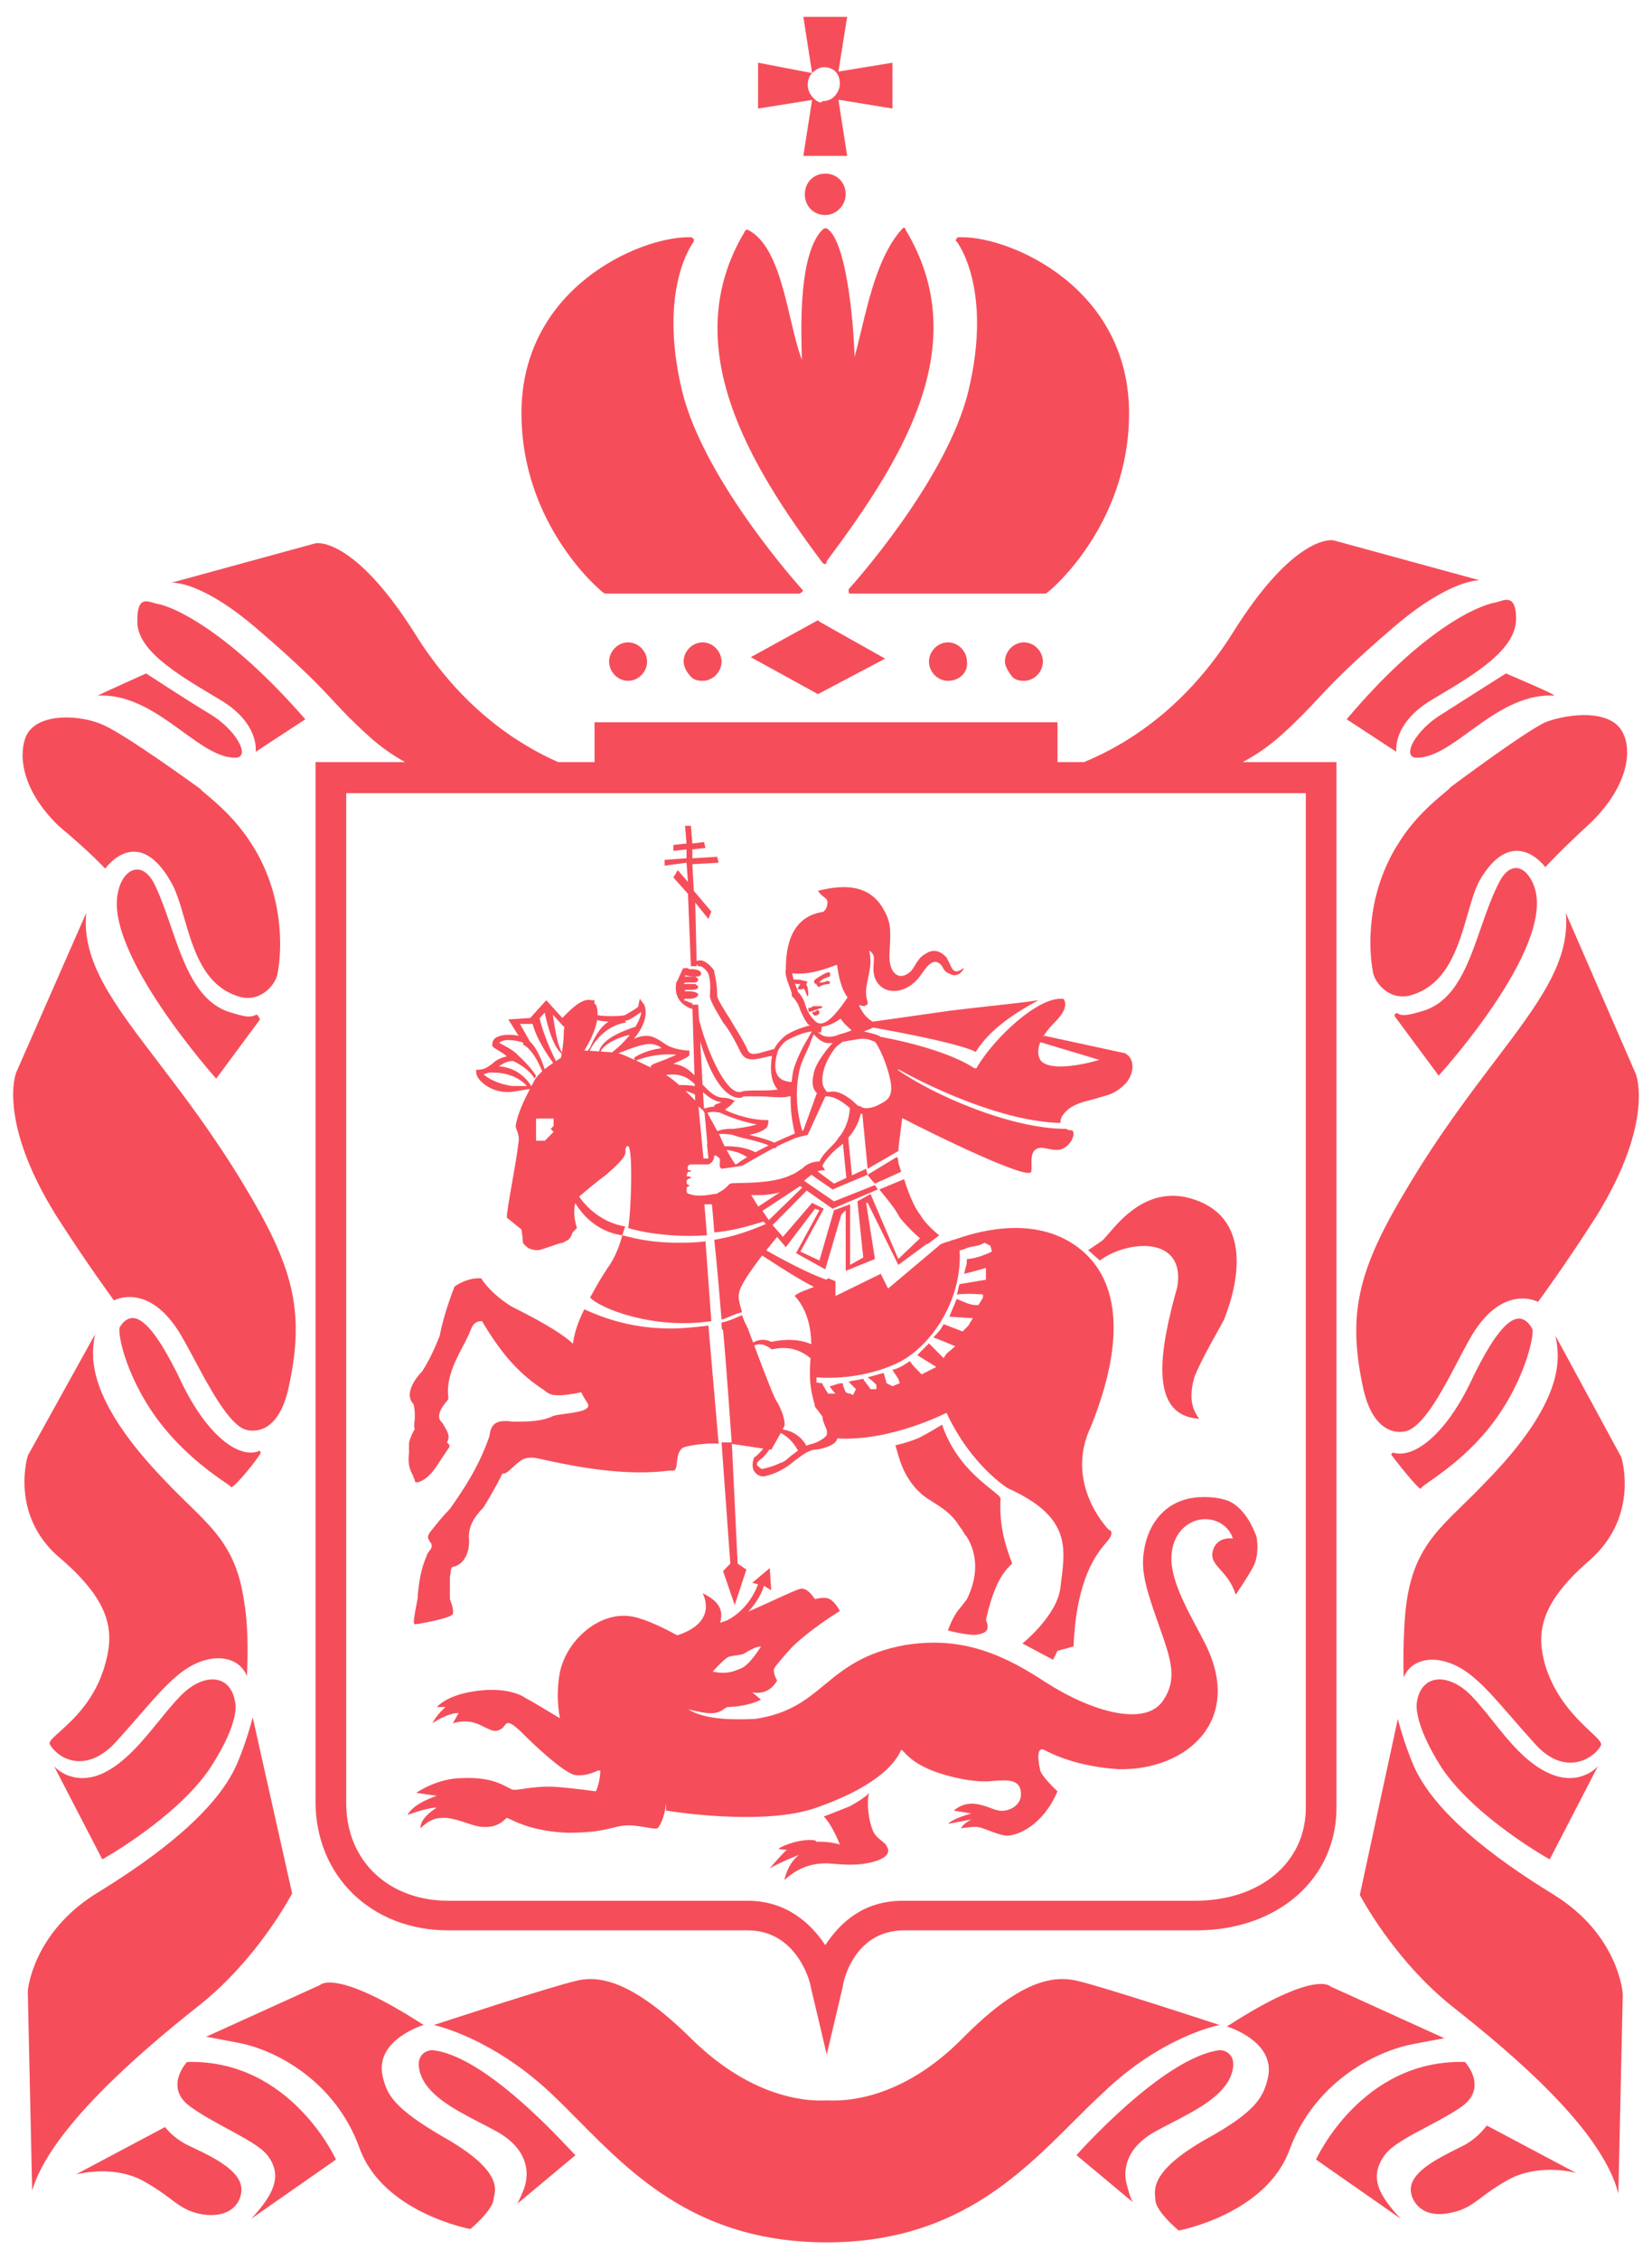 <svg width="49" height="67" viewBox="0 0 49 67" fill="none" xmlns="http://www.w3.org/2000/svg">
<path fill-rule="evenodd" clip-rule="evenodd" d="M23.828 4.623H25.128L24.868 2.957L26.471 3.219V1.86L24.868 2.123L25.128 0.5H23.828L24.088 2.167L22.485 1.86V3.219L24.087 2.964L23.828 4.623ZM23.958 2.518C23.958 2.386 24.002 2.254 24.088 2.167C24.175 2.079 24.305 1.992 24.435 1.992C24.565 1.992 24.695 2.035 24.781 2.123C24.868 2.211 24.911 2.342 24.911 2.474C24.911 2.605 24.868 2.737 24.738 2.869C24.651 2.957 24.521 3 24.391 3C24.348 3.088 24.218 3 24.131 2.913C24.045 2.825 23.958 2.693 23.958 2.518ZM24.262 18.393L22.269 19.489L24.262 20.585L26.254 19.533L24.305 18.436L24.262 18.393ZM14.514 31.801V31.812C14.514 31.812 15.213 31.738 15.628 32.207H15.207C14.818 32.163 14.471 31.988 14.341 31.856C14.411 31.842 14.466 31.823 14.514 31.801ZM15.212 31.463C15.259 31.483 15.653 31.657 15.857 31.988L15.9 31.9C15.725 31.632 15.489 31.406 15.356 31.287C15.309 31.223 15.179 31.118 14.817 30.934C14.817 30.891 14.861 30.891 14.861 30.891C14.985 30.808 15.307 30.844 15.524 30.923L15.51 30.979C15.51 30.979 15.792 31.06 16.083 31.771C15.989 31.855 15.906 31.945 15.857 32.031C15.835 32.076 15.806 32.13 15.774 32.191L15.765 32.207H15.76C15.458 31.745 15.059 31.638 14.794 31.623C14.909 31.546 15.029 31.473 15.212 31.463ZM15.798 30.365C15.915 30.817 16.266 31.332 16.407 31.521C16.329 31.574 16.241 31.638 16.157 31.708C15.994 31.216 15.834 30.991 15.719 30.888L15.424 30.365H15.798ZM16.155 30.029C16.229 30.376 16.392 31.022 16.66 31.252C16.647 31.327 16.637 31.373 16.637 31.373C16.637 31.373 16.578 31.408 16.491 31.464C16.369 31.241 16.1 30.628 16.006 30.198L16.155 30.029ZM16.724 30.452L16.744 30.432C16.734 30.479 16.727 30.53 16.724 30.584C16.724 30.822 16.692 31.06 16.667 31.211C16.538 31.003 16.469 30.559 16.41 30.176L16.396 30.091L16.724 30.452ZM16.377 33.61L16.334 33.654L16.29 33.698L16.247 33.742L16.204 33.785L16.16 33.829H16.117H16.074H16.03H15.987H15.944H15.9V33.785V33.742V33.698V33.654V33.61V33.567V33.522V33.478V33.435V33.391V33.347V33.303V33.26V33.215V33.172H15.944H15.987H16.03H16.074H16.117H16.16H16.204H16.247H16.29H16.334H16.377H16.42V33.215V33.26V33.303V33.347V33.391L16.377 33.435L16.334 33.478L16.42 33.567L16.377 33.61ZM17.711 30.249C17.78 30.275 17.909 30.291 18.051 30.296C17.765 30.476 17.599 30.841 17.503 31.066C17.479 31.091 17.454 31.13 17.438 31.16C17.372 31.156 17.33 31.154 17.33 31.154C17.33 31.154 17.637 30.699 17.711 30.249ZM18.527 30.276C18.594 30.265 18.646 30.251 18.673 30.233C18.773 30.182 18.845 30.131 18.904 30.089C18.947 30.058 18.983 30.032 19.019 30.014C19.019 30.093 18.966 30.253 18.848 30.449C18.546 30.546 17.855 30.797 17.771 31.18C17.668 31.173 17.57 31.167 17.492 31.163C17.621 30.878 17.996 30.4 18.586 30.321L18.527 30.276ZM19.54 31.023C19.565 31.04 19.59 31.059 19.616 31.078L19.626 31.085C19.087 31.151 18.803 31.373 18.803 31.373L18.833 31.435C18.621 31.338 18.438 31.26 18.37 31.242C18.363 31.24 18.354 31.238 18.343 31.235C19.194 30.891 19.324 30.935 19.54 31.023ZM20.001 31.273L20.012 31.276C20.028 31.279 20.043 31.283 20.059 31.286C19.995 31.308 19.921 31.34 19.846 31.372C19.769 31.406 19.692 31.439 19.626 31.461C19.308 31.582 19.282 31.592 19.314 31.66C19.172 31.592 19.015 31.518 18.869 31.451C18.971 31.409 19.419 31.237 20.001 31.273ZM20.605 32.148L20.607 32.21C20.46 32.18 20.293 32.175 20.145 32.179C20.009 32.058 19.87 31.946 19.756 31.88C20.158 31.824 20.378 31.933 20.605 32.148ZM20.62 32.638C20.55 32.566 20.446 32.461 20.329 32.349C20.427 32.377 20.525 32.415 20.615 32.461L20.62 32.638ZM21.012 34.531C21.142 34.487 21.186 34.356 21.186 34.268C21.191 34.267 21.195 34.267 21.2 34.266C21.253 34.276 21.305 34.303 21.35 34.366C21.357 34.406 21.354 34.451 21.351 34.494C21.348 34.545 21.346 34.592 21.359 34.619L21.402 34.662L22.009 34.574C22.499 34.294 22.748 34.152 22.946 34.048H23.005C23.031 34.022 23.041 34.011 23.046 33.998C23.207 33.917 23.355 33.853 23.612 33.742L23.958 33.654L24.481 32.514H24.521C24.777 32.514 25.051 32.721 25.209 32.864C25.177 33.318 24.987 33.621 24.868 33.742C24.825 33.829 24.738 33.918 24.651 34.005C24.521 34.136 24.391 34.268 24.305 34.444C24.088 34.444 23.915 34.531 23.785 34.662C23.753 34.679 23.72 34.701 23.686 34.725C23.628 34.765 23.563 34.811 23.482 34.837C23.041 35.061 22.348 35.075 21.952 35.083C21.804 35.086 21.698 35.089 21.662 35.101C21.63 35.117 21.61 35.139 21.585 35.167C21.541 35.215 21.48 35.281 21.316 35.365C21.272 35.408 21.229 35.408 21.186 35.408C20.969 35.451 20.666 35.495 20.449 35.408C20.406 35.408 20.363 35.365 20.363 35.32V35.275C20.363 35.275 20.363 35.188 20.406 35.188C20.406 35.188 20.449 35.188 20.449 35.145C20.449 35.145 20.363 35.145 20.363 35.057C20.363 34.974 20.415 34.961 20.453 34.951C20.475 34.946 20.492 34.941 20.492 34.925C20.492 34.882 20.363 34.882 20.363 34.882C20.363 34.837 20.406 34.75 20.406 34.75H20.492V34.706C20.492 34.706 20.363 34.75 20.406 34.574C20.406 34.574 20.449 34.531 20.492 34.531H21.012ZM20.85 32.925L20.898 32.998L20.981 33.919C20.977 33.918 20.973 33.918 20.969 33.918L21.013 34.356H20.866L20.717 32.812L20.85 32.925ZM21.368 33.001C21.626 33.131 22.101 33.284 22.442 33.347C22.313 33.39 22.099 33.434 21.759 33.477C21.675 33.474 21.462 33.47 21.276 33.545L20.982 33.004C21.072 32.966 21.221 32.965 21.368 33.001ZM20.888 32.882L20.879 32.886L20.852 32.389C21.012 32.536 21.185 32.657 21.402 32.689C21.381 32.689 21.359 32.7 21.337 32.71C21.316 32.721 21.294 32.732 21.272 32.732L21.186 32.777V32.818C21.082 32.824 20.984 32.844 20.91 32.873L20.882 32.821L20.888 32.882ZM22.16 34.316C22.043 34.387 21.933 34.459 21.835 34.531L21.805 34.527C21.755 34.45 21.652 34.285 21.553 34.104C21.729 34.126 21.96 34.181 22.16 34.316ZM21.494 33.994C21.441 33.892 21.393 33.789 21.359 33.698L21.324 33.634C21.419 33.617 21.532 33.631 21.625 33.642C21.66 33.647 21.692 33.651 21.719 33.653C21.756 33.67 21.814 33.686 21.909 33.713C21.938 33.721 21.972 33.731 22.009 33.742C22.195 33.779 22.607 33.883 22.801 33.967C22.665 34.034 22.532 34.103 22.405 34.173C22.116 34.011 21.733 33.99 21.494 33.994ZM21.922 32.557C21.965 32.557 22.009 32.557 22.052 32.514H22.529C22.612 32.514 22.711 32.52 22.814 32.527H22.815C23.044 32.542 23.291 32.559 23.421 32.507C23.432 32.509 23.442 32.511 23.451 32.512C23.443 32.9 23.488 33.26 23.578 33.616C23.376 33.7 23.168 33.791 22.963 33.888C22.843 33.822 22.603 33.749 22.226 33.654C22.485 33.61 22.659 33.522 22.745 33.435C22.789 33.347 22.789 33.303 22.789 33.303V33.215H22.702C22.284 33.215 21.786 33.053 21.518 32.922L21.527 32.887C21.681 32.795 21.792 32.645 21.792 32.645C21.792 32.645 21.619 32.557 21.489 32.557C21.219 32.557 21.052 32.384 20.866 32.191L20.839 32.163L20.769 30.888C21.106 32.029 21.547 32.557 21.922 32.557ZM23.038 31.286H23.049V31.242C23.092 31.066 23.265 30.891 23.352 30.847C23.694 30.661 23.94 30.604 24.08 30.588L23.959 30.804C23.872 30.935 23.612 31.418 23.525 31.768C23.506 31.878 23.491 31.985 23.479 32.09L23.471 32.089C23.275 32.068 22.864 32.025 23.038 31.286ZM23.915 29.883L23.902 29.843C23.862 29.717 23.812 29.558 23.655 29.4V29.356C23.628 29.3 23.6 29.23 23.575 29.158C23.585 29.165 23.597 29.173 23.612 29.18H23.742C23.72 29.202 23.709 29.224 23.699 29.246C23.688 29.268 23.677 29.29 23.655 29.312C23.698 29.356 23.785 29.356 23.829 29.312L23.872 29.356C23.959 29.619 24.002 29.619 23.959 29.312C23.959 29.29 23.948 29.268 23.937 29.246C23.926 29.224 23.915 29.202 23.915 29.18C23.959 29.137 23.959 29.093 23.872 29.093C23.747 29.05 23.662 29.049 23.541 29.049C23.522 28.983 23.506 28.918 23.496 28.861C23.566 28.874 23.642 28.874 23.698 28.874C24.089 28.874 24.479 28.742 24.825 28.61C24.879 28.965 24.95 29.336 25.141 29.577C24.557 30.451 24.302 30.449 24.132 30.233C24.045 30.145 23.959 30.014 23.915 29.883ZM24.911 30.672C24.637 30.791 24.398 30.766 24.259 30.598L24.348 30.628L24.378 30.448C24.563 30.428 24.755 30.336 24.936 30.208C24.997 30.323 25.14 30.449 25.259 30.554L25.26 30.555C25.15 30.603 25.015 30.646 24.911 30.672ZM24.23 32.414L23.828 33.522L23.794 33.534C23.644 33.004 23.578 32.465 23.698 31.812C23.725 31.622 23.835 31.382 23.925 31.185C23.98 31.063 24.029 30.958 24.045 30.891L24.132 30.672C24.282 30.824 24.432 30.976 24.695 30.927L24.651 30.979C24.651 30.979 24.175 31.505 24.132 31.856C24.055 32.192 24.144 32.344 24.23 32.414ZM25.605 30.804C25.72 30.804 25.816 30.842 25.881 30.868C25.913 30.881 25.937 30.891 25.951 30.891C26.124 31.11 26.384 31.768 26.428 32.163C26.471 32.557 26.298 32.645 26.038 32.777C25.951 32.821 25.821 32.864 25.691 32.864C25.645 32.864 25.599 32.852 25.559 32.84C25.56 32.834 25.561 32.827 25.561 32.821L25.445 32.791C25.316 32.662 24.926 32.301 24.608 32.382H24.521C24.51 32.359 24.496 32.339 24.481 32.318C24.439 32.259 24.392 32.193 24.392 32.031C24.392 31.593 24.695 31.154 24.825 31.023L24.998 30.891C25.034 30.891 25.114 30.876 25.209 30.858C25.342 30.834 25.503 30.804 25.605 30.804ZM24.738 35.101L24.247 34.737C24.3 34.718 24.36 34.706 24.435 34.706H24.478L24.392 34.574C24.477 34.402 24.605 34.272 24.732 34.142L24.738 34.136C24.782 34.092 24.825 34.059 24.869 34.026C24.912 33.994 24.955 33.961 24.998 33.918L25.002 33.914L25.103 34.933L24.738 35.101ZM22.805 36.183L22.616 35.909L23.734 35.173L23.797 35.217L22.805 36.183ZM22.282 35.439C22.563 35.456 22.851 35.435 23.132 35.36L22.492 35.782L22.282 35.439ZM18.151 31.21C18.052 31.2 17.934 31.191 17.818 31.183C17.894 30.973 18.349 30.752 18.681 30.69C18.549 30.859 18.373 31.039 18.151 31.21ZM30.858 30.907L32.607 31.432C31.989 31.617 31.052 31.764 30.847 31.418C30.765 31.252 30.788 31.074 30.858 30.907ZM24.41 42.034L24.392 42.031C24.41 42.145 24.446 42.226 24.476 42.295C24.515 42.386 24.546 42.457 24.521 42.556C24.478 42.644 24.262 42.775 24.088 42.819C24.029 42.831 23.972 42.85 23.918 42.874C23.719 42.515 23.392 42.417 23.215 42.391C23.235 42.353 23.252 42.319 23.265 42.293C23.308 42.161 23.179 41.766 23.005 41.504C22.874 41.238 22.595 40.496 22.372 39.904C22.556 39.813 22.71 39.902 22.786 39.947C22.808 39.959 22.824 39.968 22.832 39.968L22.875 40.013H22.919C23.256 39.937 23.658 39.96 24.041 40.28C23.982 40.966 24.07 41.302 24.132 41.538C24.15 41.606 24.166 41.665 24.175 41.723C24.175 41.723 24.295 41.868 24.41 42.034ZM24.218 40.845C24.218 40.845 25.388 40.978 26.558 40.451C27.554 40.013 28.551 38.609 28.464 37.075H28.507L28.637 37.03C28.713 36.992 28.79 36.978 28.87 36.965C28.971 36.947 29.079 36.929 29.2 36.855L29.374 36.942C29.374 36.942 29.417 37.075 29.417 37.118C29.244 37.206 28.897 37.337 28.68 37.337C28.68 37.466 28.657 37.548 28.627 37.652C28.617 37.689 28.605 37.729 28.594 37.776C28.81 37.731 29.244 37.601 29.244 37.601V37.951L28.464 38.083C28.442 38.127 28.431 38.182 28.42 38.237C28.41 38.292 28.399 38.346 28.377 38.39C28.68 38.346 29.157 38.39 29.157 38.39V38.478L29.027 38.697C28.861 38.731 28.644 38.636 28.493 38.569C28.447 38.549 28.408 38.532 28.377 38.521C28.339 38.618 28.301 38.706 28.266 38.786C28.223 38.887 28.185 38.974 28.161 39.048L28.854 39.092L28.724 39.311L28.551 39.486L27.987 39.267C27.901 39.442 27.814 39.531 27.684 39.661C28.031 39.794 28.334 39.925 28.334 39.925L28.074 40.144L27.987 40.275L27.554 39.838C27.478 39.914 27.403 39.99 27.336 40.058L27.334 40.059L27.207 40.188L27.771 40.539L27.511 40.67L27.337 40.758C27.121 40.539 27.034 40.451 26.991 40.363L26.986 40.367C26.857 40.453 26.729 40.539 26.601 40.583C26.558 40.605 26.547 40.605 26.536 40.605C26.525 40.605 26.514 40.605 26.471 40.627L26.644 40.889L26.688 41.021L26.471 41.109L26.298 41.021L26.211 40.715C26.124 40.736 26.047 40.758 25.971 40.781C25.896 40.802 25.821 40.824 25.735 40.845C25.864 40.934 25.994 41.065 25.994 41.065V41.197H25.821C25.783 41.139 25.745 41.089 25.71 41.044C25.667 40.988 25.629 40.939 25.605 40.889C25.524 40.91 25.453 40.921 25.387 40.931C25.31 40.944 25.241 40.954 25.171 40.978L25.388 41.197L25.301 41.372L25.215 41.328C25.128 41.328 25.085 41.284 25.085 41.284C25.085 41.284 24.998 41.109 24.998 41.021C24.896 41.021 24.81 41.051 24.738 41.076C24.688 41.094 24.644 41.109 24.608 41.109C24.651 41.196 24.781 41.328 24.781 41.328H24.565L24.478 41.196C24.462 41.163 24.445 41.135 24.431 41.112C24.408 41.075 24.392 41.048 24.392 41.021C24.358 41.021 24.325 41.015 24.297 41.01C24.251 41.001 24.218 40.995 24.218 41.021V40.845ZM23.525 43.126C23.482 43.155 23.443 43.189 23.405 43.223C23.328 43.291 23.251 43.36 23.135 43.389C22.962 43.477 22.789 43.521 22.615 43.564C22.572 43.564 22.529 43.521 22.485 43.477C22.442 43.477 22.442 43.389 22.485 43.345L22.529 43.301C22.615 43.243 22.72 43.146 22.819 42.986L22.875 42.995C22.875 42.995 23.036 42.716 23.157 42.497C23.269 42.553 23.505 42.703 23.668 43.02C23.62 43.054 23.572 43.09 23.525 43.126ZM15.164 32.382C15.429 32.346 15.592 32.317 15.696 32.293C15.7 32.298 15.704 32.304 15.707 32.309L15.71 32.313C15.555 32.606 15.357 33.01 15.294 33.391C15.294 33.42 15.309 33.46 15.326 33.508C15.362 33.602 15.409 33.728 15.38 33.873C15.339 34.229 15.258 34.685 15.185 35.097C15.105 35.549 15.034 35.949 15.034 36.11L15.467 36.461C15.467 36.461 15.51 36.723 15.51 36.855C15.597 36.986 15.727 37.075 15.944 37.075C16.015 37.075 16.163 37.022 16.318 36.968C16.448 36.922 16.582 36.875 16.68 36.855C16.724 36.855 16.767 36.811 16.767 36.811C16.897 36.768 16.94 36.68 16.983 36.548L17.008 36.524L17.042 36.489C17.066 36.465 17.09 36.441 17.113 36.417C17.041 36.198 17 35.918 17.063 35.678C17.273 36.028 17.703 36.523 18.456 36.636C18.413 36.812 18.283 37.25 18.023 37.601C17.816 37.915 17.719 38.09 17.6 38.304L17.6 38.305C17.57 38.359 17.538 38.416 17.503 38.478C17.763 38.785 19.366 39.442 21.099 39.179L20.926 36.811C20.622 36.855 20.363 36.855 20.103 36.855C19.333 36.855 18.822 36.724 18.589 36.665C18.521 36.647 18.476 36.636 18.456 36.636L18.543 36.373C17.82 36.251 17.37 35.768 17.177 35.485C17.332 35.354 17.738 35.012 17.98 34.837C18.567 34.337 18.559 34.217 18.553 34.125C18.551 34.088 18.549 34.055 18.586 34.005C18.803 33.742 18.716 36.066 18.63 36.417C18.63 36.417 19.539 36.723 20.969 36.636L20.893 35.715H21.117C21.133 35.887 21.16 36.177 21.186 36.548C21.674 36.507 22.125 36.388 22.645 36.228L22.715 36.298C22.124 36.553 21.697 36.681 21.186 36.768C21.272 37.556 21.359 38.609 21.402 39.136C21.478 39.116 21.563 39.08 21.652 39.042C21.766 38.993 21.887 38.941 22.009 38.916C22 38.88 21.989 38.841 21.978 38.802C21.935 38.652 21.888 38.485 21.922 38.346C21.946 38.13 22.296 37.636 22.606 37.235C22.672 37.276 22.75 37.327 22.838 37.383C23.196 37.615 23.709 37.946 24.14 38.164C24.071 38.194 24.003 38.219 23.939 38.244C23.781 38.304 23.645 38.357 23.568 38.434C23.568 38.434 24.056 38.857 24.063 39.862C23.726 39.719 23.325 39.696 22.875 39.794C22.806 39.758 22.597 39.667 22.338 39.813C22.28 39.658 22.226 39.515 22.182 39.399C22.139 39.311 22.052 39.136 22.009 39.004C21.96 39.023 21.914 39.043 21.868 39.062C21.712 39.129 21.57 39.189 21.402 39.223C21.402 39.355 21.402 39.442 21.446 39.442C21.526 40.252 21.679 42.443 21.702 42.775H21.402L21.662 46.371L21.446 46.591L21.792 47.599L22.139 46.547L21.879 46.371L21.708 42.819L22.638 42.959C22.583 43.035 22.526 43.09 22.48 43.133C22.466 43.146 22.453 43.158 22.442 43.17C22.425 43.186 22.409 43.197 22.395 43.206C22.372 43.22 22.355 43.23 22.355 43.258C22.312 43.389 22.312 43.521 22.355 43.608C22.442 43.74 22.529 43.784 22.659 43.784C22.875 43.74 23.092 43.652 23.222 43.564C23.333 43.508 23.426 43.434 23.513 43.365C23.561 43.327 23.608 43.289 23.655 43.258C23.828 43.126 23.958 43.038 24.131 42.994C24.348 42.994 24.781 42.863 24.825 42.688C24.829 42.678 24.831 42.668 24.834 42.658C26.426 42.752 28.074 41.898 28.074 41.898C28.81 43.477 29.893 44.135 29.893 44.135C31.721 44.957 31.607 45.856 31.479 46.869C31.47 46.937 31.461 47.005 31.453 47.073C31.366 47.906 30.327 48.739 30.327 48.739L31.236 49.222L31.366 48.958L31.843 48.827C31.927 46.783 32.543 46.061 32.816 45.741L32.839 45.714C33.099 45.407 32.883 45.363 32.883 45.363C32.883 45.363 31.54 44.003 32.363 42.293C33.402 39.706 33.23 37.82 31.843 36.899C30.503 36.009 28.798 36.594 28.334 36.753L28.291 36.768C28.247 36.768 28.16 36.811 28.16 36.811C28.16 36.811 27.987 36.855 27.901 36.899L26.341 38.214L26.124 37.776L24.781 38.434V37.995L24.565 37.907L24.56 37.912L24.547 37.923C24.538 37.931 24.528 37.939 24.518 37.946L24.515 37.949C24.002 37.785 23.144 37.316 22.727 37.081C22.87 36.901 22.991 36.755 23.052 36.683L23.308 36.986L24.175 35.846L24.305 35.89L23.612 37.163L24.478 37.644L24.955 36.022L25.085 35.89V37.688L25.951 37.337L25.691 35.671H25.735L26.644 37.512L27.494 36.887L27.503 36.893L27.511 36.899L27.857 36.636C27.64 36.461 27.381 36.197 27.294 36.022C27.294 36.022 27.078 35.803 26.817 34.969L26.081 35.275L26.134 35.339C26.338 35.588 26.568 35.867 26.688 36.11C26.688 36.11 26.952 36.437 27.288 36.724L26.644 37.337L25.821 35.408L25.431 35.627L25.605 37.293L25.215 37.512V35.715L24.738 35.89L24.305 37.381L23.742 37.118L24.435 35.846L24.088 35.671L23.222 36.68L22.916 36.331L23.927 35.308L24.695 35.846L26.038 35.275L25.951 35.145L24.738 35.627L23.85 35.016C23.888 34.989 23.923 34.961 23.958 34.925L23.998 34.895L24.016 34.881L24.04 34.863L24.069 34.841L24.695 35.275L25.735 34.837L25.737 34.836L25.732 34.828L25.691 34.662L25.27 34.856L25.159 33.745C25.301 33.579 25.462 33.344 25.531 33.028C25.546 33.03 25.561 33.032 25.578 33.034L25.735 34.662L26.644 34.136C26.66 33.935 26.691 33.695 26.724 33.448L26.724 33.447L26.724 33.446C26.736 33.35 26.749 33.253 26.761 33.157C27.817 33.707 30.513 35.012 30.586 34.75C30.599 34.7 30.597 34.63 30.596 34.552C30.591 34.354 30.585 34.111 30.803 34.048C30.885 34.028 30.977 34.046 31.079 34.067C31.191 34.09 31.316 34.115 31.453 34.092C31.756 34.005 31.929 33.61 31.8 33.522C31.669 33.522 31.627 33.478 31.627 33.478C29.943 33.478 27.648 32.444 26.644 31.741C26.642 31.73 26.64 31.718 26.638 31.706C27.614 32.254 29.752 33.261 31.453 33.303C31.453 33.172 31.496 33.084 31.627 32.952C31.821 32.755 32.113 32.681 32.356 32.619C32.438 32.599 32.514 32.579 32.579 32.557C32.629 32.54 32.678 32.527 32.726 32.514C32.928 32.457 33.123 32.402 33.402 32.118C33.678 31.778 33.629 31.371 33.393 31.255L33.402 31.242L30.976 30.716L30.931 30.761C31.056 30.547 31.235 30.366 31.323 30.277C31.713 29.882 31.583 29.662 31.54 29.619H31.453C30.76 29.619 29.547 30.716 28.984 31.636C28.984 31.68 28.94 31.68 28.94 31.68H28.897C28.897 31.68 28.195 31.138 26.107 30.745C26.096 30.732 26.087 30.722 26.081 30.716H26.038C26.08 30.716 25.997 30.673 25.623 30.588C25.717 30.553 25.821 30.512 25.904 30.474C27.811 30.815 28.728 31.069 28.94 31.198C29.374 30.496 30.153 30.014 30.803 29.662C30.471 29.715 30.003 29.766 29.453 29.827C29.07 29.869 28.648 29.916 28.204 29.97L25.886 30.299C25.673 30.18 25.549 29.978 25.478 29.806C25.53 29.822 25.586 29.833 25.648 29.838C25.648 29.838 25.691 29.794 25.735 29.794V29.707C25.65 29.478 25.694 29.267 25.747 29.015C25.775 28.881 25.806 28.734 25.821 28.567C25.821 28.433 25.807 28.307 25.782 28.188L25.821 28.216C25.938 28.311 25.929 28.419 25.916 28.56C25.905 28.68 25.892 28.824 25.951 29.005C26.168 29.532 26.817 29.487 27.207 29.049C27.247 29.009 27.291 28.946 27.339 28.878C27.501 28.646 27.71 28.35 27.944 28.654C27.987 28.742 28.031 28.83 28.16 28.874C28.377 29.005 28.55 28.83 28.594 28.699C28.318 28.907 28.262 28.784 28.163 28.571C28.138 28.516 28.109 28.454 28.074 28.391C27.944 28.26 27.727 28.084 27.424 28.304C27.302 28.366 27.222 28.493 27.14 28.625C27.107 28.679 27.072 28.735 27.034 28.786C26.688 29.137 26.341 28.874 26.384 28.26C26.428 27.513 26.428 27.338 26.168 26.9C25.778 26.286 25.128 26.198 24.262 26.418C24.326 26.516 24.39 26.565 24.442 26.604C24.528 26.671 24.576 26.707 24.521 26.9C24.503 26.957 24.461 27.005 24.418 27.042C23.679 27.151 23.308 27.717 23.308 28.742C23.275 28.876 23.343 29.061 23.416 29.258C23.438 29.319 23.461 29.381 23.482 29.444V29.487V29.532C23.655 29.707 23.698 29.838 23.742 29.97C23.76 30.006 23.776 30.041 23.791 30.074C23.85 30.2 23.899 30.304 24.002 30.408H24.045L24.049 30.408C23.875 30.441 23.635 30.517 23.352 30.672C23.222 30.76 23.049 30.934 22.962 31.11C22.94 31.11 22.908 31.121 22.875 31.132C22.843 31.143 22.81 31.154 22.789 31.154C22.758 31.163 22.728 31.172 22.7 31.18C22.443 31.257 22.26 31.312 22.182 31.154C22.095 30.95 21.97 30.745 21.845 30.54C21.783 30.438 21.72 30.335 21.662 30.233C21.489 29.97 21.272 29.619 21.272 29.532C21.272 29.444 21.272 29.18 21.186 28.83V28.786C21.186 28.786 21.012 28.523 20.796 28.48C20.763 28.48 20.707 28.48 20.662 28.498L20.622 26.768L21.012 27.252L21.099 27.032L20.579 26.418L20.536 25.629L21.316 25.585L21.272 25.409L20.536 25.453V25.19L20.926 25.146L20.882 24.971L20.536 25.015L20.492 24.489H20.319L20.363 25.015L19.973 25.058V25.234L20.363 25.19V25.453L19.756 25.497H19.713V25.672L20.363 25.585L20.406 26.154L20.103 25.805L19.973 26.023L20.406 26.506L20.492 28.654H20.666L20.664 28.586L20.709 28.654H20.752C20.839 28.654 20.969 28.786 21.012 28.874C21.08 29.113 21.069 29.299 21.06 29.432C21.058 29.47 21.056 29.503 21.056 29.532C21.056 29.662 21.186 29.882 21.446 30.321C21.662 30.584 21.835 30.934 21.965 31.198C22.052 31.373 22.182 31.418 22.312 31.418C22.44 31.418 22.611 31.375 22.781 31.332L22.789 31.33C22.826 31.33 22.864 31.321 22.898 31.312C22.812 31.852 22.921 32.149 23.068 32.313C22.904 32.338 22.686 32.339 22.485 32.339C22.269 32.339 22.096 32.339 21.965 32.382C21.603 32.464 21.053 31.445 20.734 30.243L20.709 29.794H20.536V29.751C20.514 29.751 20.46 29.729 20.406 29.706C20.352 29.684 20.298 29.662 20.276 29.662L20.319 29.619H20.449C20.579 29.619 20.709 29.576 20.709 29.487C20.709 29.444 20.579 29.399 20.449 29.399H20.363H20.319V29.356H20.449C20.536 29.356 20.709 29.356 20.709 29.268C20.709 29.241 20.692 29.23 20.669 29.216C20.655 29.207 20.639 29.197 20.623 29.18H20.276L20.319 29.137H20.623C20.666 29.137 20.709 29.093 20.709 29.049C20.709 29.022 20.693 29.012 20.67 28.997C20.656 28.988 20.639 28.978 20.623 28.961H20.319V28.917C20.449 28.961 20.579 28.961 20.666 28.961C20.753 28.961 20.796 28.917 20.796 28.874C20.796 28.786 20.666 28.742 20.536 28.742H20.449L20.363 28.699C20.363 28.699 20.319 28.742 20.276 28.699C20.233 28.765 20.2 28.841 20.168 28.918C20.135 28.994 20.103 29.071 20.059 29.137C19.973 29.619 20.276 29.838 20.536 29.926V29.8L20.598 31.89C20.435 31.719 20.246 31.58 19.973 31.549C20.355 31.373 20.43 31.338 20.445 31.286C20.449 31.273 20.449 31.26 20.449 31.242V31.154H20.363C19.973 31.11 19.799 31.023 19.626 30.891L19.59 30.869C19.389 30.746 19.212 30.638 18.803 30.804C19.323 30.189 19.106 29.794 19.106 29.794L18.976 29.619L18.933 29.838C18.933 29.872 18.832 29.931 18.688 30.016C18.643 30.042 18.594 30.07 18.543 30.101C18.458 30.145 17.827 30.145 17.725 30.103C17.729 29.995 17.716 29.89 17.677 29.794C17.672 29.785 17.656 29.777 17.634 29.773L17.633 29.76L17.633 29.751V29.662H17.547C17.269 29.583 16.919 29.944 16.729 30.139L16.705 30.164L16.68 30.189L16.204 29.662L15.727 30.189L15.077 30.233L15.38 30.716C15.164 30.672 14.904 30.672 14.731 30.76C14.644 30.804 14.601 30.891 14.601 30.979V31.023L14.644 31.066C14.687 31.095 14.735 31.125 14.783 31.154C14.88 31.213 14.976 31.271 15.034 31.33C14.817 31.373 14.687 31.461 14.601 31.549C14.582 31.562 14.563 31.575 14.545 31.587C14.442 31.66 14.352 31.724 14.168 31.724H14.124V31.768C14.124 31.812 14.124 31.856 14.168 31.943C14.297 32.163 14.687 32.426 15.164 32.382ZM12.304 43.915C12.304 43.959 12.348 43.959 12.391 43.959C12.694 43.872 12.867 43.609 13.04 43.347L13.041 43.345C13.128 43.213 13.214 43.082 13.301 42.951C13.344 42.907 13.344 42.863 13.301 42.819L13.258 42.775C13.361 42.602 13.273 42.456 13.189 42.315C13.167 42.278 13.146 42.242 13.128 42.206L13.084 42.161C13.041 42.117 12.911 41.942 13.258 41.547C13.258 41.547 13.301 41.503 13.301 41.46C13.214 40.889 13.518 40.319 13.777 39.837C13.816 39.759 13.854 39.681 13.893 39.604L13.907 39.574C13.915 39.555 13.922 39.536 13.929 39.518C14.003 39.326 14.06 39.179 14.297 39.179C14.817 40.056 15.337 40.715 16.16 41.24C16.16 41.24 16.29 41.372 16.463 41.372C16.657 41.4 17.009 41.339 17.238 41.291C17.289 41.392 17.348 41.493 17.416 41.592C17.577 41.819 17.143 41.877 16.766 41.928C16.634 41.946 16.51 41.963 16.42 41.986C16.074 42.161 15.64 42.161 15.207 42.161C14.644 42.074 14.557 42.293 14.514 42.6C14.211 43.477 13.777 44.135 13.344 44.749C13.128 44.967 12.956 45.186 12.783 45.404L12.781 45.407C12.738 45.45 12.694 45.538 12.694 45.581C12.694 45.626 12.738 45.714 12.781 45.757C12.834 45.864 12.79 45.922 12.738 45.992C12.705 46.035 12.668 46.084 12.651 46.152C12.478 46.546 12.435 46.898 12.391 47.292V47.38C12.381 47.442 12.366 47.52 12.35 47.601C12.299 47.863 12.239 48.169 12.304 48.169C12.391 48.169 13.387 47.994 13.431 47.862C13.474 47.73 13.344 47.424 13.344 47.424V46.766C13.357 46.712 13.363 46.663 13.367 46.62C13.377 46.523 13.384 46.459 13.474 46.459C13.777 46.371 13.951 46.02 13.907 45.581C13.907 45.275 14.037 45.012 14.341 44.705C14.557 44.354 14.731 44.047 14.904 43.697C14.984 43.723 15.08 43.634 15.202 43.521C15.279 43.45 15.367 43.369 15.467 43.301C15.597 43.213 15.814 43.213 15.987 43.258C17.157 43.521 18.586 43.784 19.886 43.608C20.048 43.655 20.062 43.527 20.079 43.363C20.094 43.221 20.111 43.053 20.232 42.951C20.319 42.863 21.099 42.775 21.316 42.819L21.012 39.311C20.666 39.355 20.276 39.398 19.886 39.398C18.623 39.398 17.743 39.011 17.39 38.855C17.368 38.845 17.348 38.836 17.33 38.828C17.157 39.179 17.07 39.442 17.027 39.661C17.013 39.716 17.001 39.784 16.992 39.86L16.983 39.837C16.55 39.442 15.684 39.004 15.164 38.741C14.817 38.521 14.514 38.259 14.297 37.951C14.297 37.908 14.254 37.908 14.211 37.908C13.951 37.908 13.734 37.995 13.518 38.127L13.474 38.17C13.258 38.741 13.128 39.179 13.041 39.618C12.868 40.056 12.694 40.407 12.521 40.67C12.261 40.934 12.001 41.372 12.261 41.635C12.304 41.766 12.304 41.898 12.304 42.03C12.304 42.076 12.299 42.121 12.294 42.165C12.285 42.247 12.276 42.324 12.304 42.381C12.218 42.512 12.131 42.732 12.131 42.819V43.082C12.091 43.446 12.162 43.586 12.241 43.743L12.261 43.784C12.261 43.806 12.272 43.828 12.283 43.85C12.294 43.872 12.304 43.894 12.304 43.915ZM32.666 36.811C32.406 36.986 32.276 37.075 32.276 37.075L32.623 37.381C33.446 36.768 35.179 36.636 34.919 38.17C34.399 40.013 34.053 41.986 35.569 42.074C35.266 41.679 35.309 41.24 35.439 40.802C35.649 40.315 35.923 39.827 36.114 39.487C36.197 39.337 36.265 39.216 36.305 39.136C36.912 37.601 36.955 35.89 35.136 35.495C33.998 35.286 33.272 36.133 32.891 36.575C32.794 36.688 32.719 36.776 32.666 36.811ZM29.677 44.442C29.634 45.231 29.807 45.802 30.024 46.371C29.72 46.634 29.46 47.073 29.244 48.038C29.374 48.344 29.244 48.432 28.984 48.476C28.767 48.52 28.031 48.344 28.117 48.344C28.275 47.929 28.387 47.793 28.52 47.631C28.569 47.57 28.622 47.507 28.68 47.424C28.984 46.809 29.027 46.152 28.68 45.581C28.637 45.538 28.605 45.483 28.572 45.428C28.54 45.374 28.507 45.319 28.464 45.275C28.256 44.915 27.947 44.719 27.676 44.547C27.55 44.468 27.433 44.394 27.337 44.31C27.034 44.047 26.818 43.697 26.688 43.301L26.558 42.863C26.558 42.863 26.948 42.775 27.251 42.644C27.597 42.468 27.944 42.248 27.944 42.248C28.283 43.279 29.017 43.864 29.412 44.18C29.572 44.308 29.677 44.391 29.677 44.442ZM27.554 19.62C27.554 19.314 27.814 19.05 28.117 19.05C28.42 19.05 28.68 19.314 28.68 19.62C28.724 19.928 28.464 20.191 28.117 20.191C27.814 20.191 27.554 19.928 27.554 19.62ZM29.807 19.62C29.807 19.752 29.892 19.881 29.977 20.011L29.98 20.015C30.067 20.147 30.197 20.191 30.37 20.191C30.673 20.191 30.933 19.928 30.933 19.62C30.933 19.314 30.673 19.05 30.37 19.05C30.067 19.05 29.807 19.314 29.807 19.62ZM18.63 20.191C18.327 20.191 18.067 19.928 18.067 19.62C18.067 19.314 18.327 19.05 18.63 19.05C18.933 19.05 19.193 19.314 19.193 19.62C19.193 19.928 18.933 20.191 18.63 20.191ZM20.276 19.62C20.276 19.753 20.363 19.928 20.449 20.015C20.536 20.147 20.666 20.191 20.839 20.191C21.142 20.191 21.402 19.928 21.402 19.62C21.402 19.314 21.142 19.05 20.839 19.05C20.536 19.05 20.276 19.314 20.276 19.62ZM21.84 49.092C21.762 49.102 21.681 49.113 21.619 49.134C21.489 49.177 21.142 49.572 21.142 49.572C21.531 49.66 21.748 49.573 21.963 49.486L21.965 49.485C22.226 49.397 22.572 48.827 22.572 48.827C22.432 48.827 22.235 48.941 22.119 49.009C22.091 49.025 22.069 49.038 22.052 49.047C22.007 49.069 21.925 49.08 21.84 49.092ZM13.085 53.914C12.738 53.914 12.478 54.221 12.478 54.221C12.435 53.914 12.954 53.607 12.954 53.607C12.651 53.607 12.088 53.826 12.088 53.826C12.261 53.475 12.954 53.256 12.954 53.256L12.348 53.169C12.348 53.169 12.954 52.73 13.734 52.73C14.481 52.699 14.848 52.893 15.059 53.005C15.142 53.049 15.202 53.08 15.251 53.08C15.304 53.08 15.391 53.068 15.502 53.052C15.749 53.016 16.118 52.963 16.507 52.993C17.07 53.037 17.677 53.124 17.677 53.124C17.807 52.818 17.807 52.511 17.807 52.511C17.784 52.51 17.761 52.507 17.739 52.504C17.619 52.565 17.357 52.675 17.07 52.642C16.724 52.598 15.727 51.633 15.51 51.414C15.294 51.196 15.121 51.063 15.034 51.107C15.004 51.122 14.984 51.148 14.962 51.178C14.921 51.233 14.872 51.298 14.731 51.327C14.64 51.35 14.513 51.288 14.369 51.218C14.239 51.154 14.095 51.084 13.951 51.063C13.648 51.02 13.431 51.107 13.431 51.107L13.604 50.8C13.258 50.8 12.825 51.107 12.825 51.107C12.954 50.845 13.214 50.624 13.214 50.624H12.954C13.128 50.449 13.474 50.23 14.168 50.142C14.861 50.055 15.337 50.186 15.597 50.362C15.735 50.431 16.2 50.71 16.607 50.956C16.531 50.544 16.522 50.093 16.594 49.66C16.767 48.652 17.807 47.73 18.803 47.95C19.206 48.037 19.761 48.318 20.089 48.497C21.338 48.092 20.839 47.249 20.839 47.249C21.402 47.512 21.446 47.819 21.359 48.126C21.423 48.105 21.494 48.08 21.57 48.052C21.845 47.908 22.246 47.603 22.485 46.985L22.312 46.941L22.832 46.503L22.875 47.16L22.659 47.03C22.659 47.03 22.575 47.386 22.197 47.793C22.443 47.686 22.697 47.57 22.927 47.465C23.323 47.284 23.649 47.136 23.742 47.117C23.921 47.081 24.07 47.283 24.141 47.38C24.156 47.4 24.167 47.416 24.175 47.424C24.175 47.424 24.478 47.336 24.608 47.424C24.782 47.512 24.911 47.775 24.911 47.775C24.132 48.257 23.525 48.782 23.395 48.958C23.308 49.047 23.005 49.397 22.962 49.485C22.919 49.616 23.049 49.836 23.049 49.836C22.789 50.318 22.312 50.186 22.312 50.186L22.572 50.406C22.139 50.624 21.576 50.624 21.576 50.624L21.489 50.668C21.25 50.884 20.897 50.803 20.57 50.728C20.518 50.715 20.465 50.703 20.415 50.693C20.946 51.022 21.832 50.999 22.399 50.976C23.412 50.826 23.921 50.406 24.457 49.964C25.022 49.498 25.616 49.008 26.861 48.782C28.291 48.564 29.46 48.871 30.933 49.836C32.406 50.8 33.966 51.196 34.486 50.449C34.939 49.799 34.733 49.215 34.385 48.232C34.335 48.088 34.281 47.937 34.226 47.775L34.201 47.701C34.033 47.192 33.84 46.608 33.922 46.063C34.009 45.319 34.442 44.617 35.266 44.442C35.699 44.354 36.175 44.398 36.478 44.529C36.938 44.762 37.16 45.302 37.236 45.486L37.246 45.511L37.253 45.526C37.255 45.531 37.257 45.535 37.258 45.538C37.302 45.669 37.345 46.152 37.172 46.459C37.042 46.722 36.652 47.292 36.652 47.292C36.542 46.938 36.356 46.73 36.204 46.559C36.054 46.391 35.937 46.26 35.959 46.063C36.045 45.538 36.565 45.626 36.565 45.626C36.522 45.45 36.305 45.1 35.829 45.056C35.352 45.012 34.789 45.363 34.746 46.152C34.71 46.793 35.161 47.637 35.494 48.261C35.571 48.404 35.642 48.536 35.699 48.652C36.955 51.02 35.179 52.511 33.186 52.467C32.45 52.423 31.627 52.247 30.976 51.896C30.673 51.765 30.847 52.467 30.847 52.467C30.847 52.642 31.367 53.124 31.367 53.124C30.933 54.133 30.197 54.44 29.85 54.44C29.674 54.418 29.497 54.35 29.338 54.289C29.185 54.23 29.047 54.177 28.94 54.177C28.767 54.177 28.507 54.221 28.507 54.221C28.551 54.089 28.81 53.958 28.81 53.958C28.594 54.001 28.117 54.089 28.117 54.089C28.291 53.914 28.81 53.782 28.81 53.782L28.291 53.694C28.682 53.364 29.074 53.507 29.373 53.616C29.471 53.652 29.559 53.684 29.634 53.694C29.894 53.74 30.283 53.563 30.283 53.213C30.283 52.774 29.937 52.774 29.417 52.818C29.027 52.862 28.464 52.774 27.901 52.598C27.2 52.372 26.944 52.099 26.824 51.97C26.78 51.924 26.754 51.896 26.731 51.896C26.727 51.9 26.721 51.913 26.712 51.932C26.626 52.111 26.251 52.895 24.218 53.607C22.615 54.177 19.756 53.694 19.756 53.694V53.492C19.706 53.915 19.558 54.19 19.496 54.221C19.454 54.242 19.343 54.222 19.194 54.197C19.034 54.169 18.832 54.133 18.63 54.133C18.466 54.133 18.339 54.165 18.182 54.203C17.923 54.268 17.581 54.353 16.854 54.353C15.904 54.318 15.38 54.069 15.155 53.962C15.092 53.933 15.053 53.914 15.034 53.914C15.025 53.914 15.009 53.928 14.985 53.95C14.899 54.031 14.705 54.212 14.297 54.177C14.19 54.177 14.031 54.125 13.853 54.066C13.601 53.983 13.313 53.888 13.085 53.914ZM25.865 54.221C25.778 54.001 25.691 53.475 25.778 53.169C25.778 53.169 25.691 53.301 25.215 53.563C24.782 53.74 24.435 53.87 24.435 53.87C24.695 54.133 24.911 54.703 24.911 54.703C24.688 54.628 24.433 54.617 24.201 54.616C24.214 54.596 24.197 54.58 24.132 54.572C23.655 54.528 23.092 54.791 23.092 54.835L23.361 54.865L23.354 54.867L23.335 54.872L23.309 54.879C23.092 55.098 22.832 55.406 22.832 55.406C23.222 55.186 23.699 55.01 23.699 55.01C23.352 55.273 23.265 55.757 23.265 55.757C23.785 55.273 24.305 55.23 24.738 55.273C25.172 55.317 25.605 55.317 25.995 55.186C26.385 55.054 26.385 54.879 26.298 54.747C26.281 54.696 26.225 54.651 26.157 54.598C26.051 54.514 25.918 54.408 25.865 54.221ZM24.218 29.97C24.262 29.926 24.305 29.97 24.305 30.057C24.262 30.101 24.175 30.145 24.132 30.101C24.132 30.101 24.088 30.057 24.088 30.014C24.132 30.014 24.175 30.014 24.218 29.97ZM24.218 29.18C24.218 29.224 24.262 29.268 24.305 29.268C24.348 29.224 24.478 29.18 24.608 29.18C24.608 29.171 24.61 29.162 24.612 29.154C24.619 29.12 24.624 29.093 24.521 29.093C24.435 29.137 24.392 29.137 24.305 29.137C24.348 29.05 24.475 29.006 24.603 28.962L24.608 28.961C24.651 28.874 24.608 28.83 24.565 28.83C24.435 28.874 24.305 28.961 24.175 29.049C24.131 29.093 24.131 29.18 24.218 29.18ZM24.132 29.838H24.348C24.392 29.838 24.392 29.882 24.392 29.882C24.324 29.905 24.256 29.928 24.188 29.951C24.126 29.972 24.064 29.993 24.002 30.014C23.958 29.927 23.958 29.882 24.045 29.882C24.067 29.882 24.078 29.871 24.088 29.86C24.099 29.849 24.11 29.838 24.132 29.838ZM24.522 16.639C24.522 16.726 24.479 16.726 24.479 16.726C24.46 16.726 24.45 16.726 24.44 16.723C24.427 16.718 24.417 16.707 24.392 16.683C22.226 13.788 20.059 10.236 22.096 6.859C22.096 6.815 22.139 6.815 22.182 6.815C22.913 7.185 23.194 8.377 23.447 9.449C23.554 9.902 23.657 10.335 23.785 10.674C23.785 10.625 23.783 10.551 23.78 10.455C23.759 9.679 23.698 7.518 24.392 6.815C24.392 6.815 24.435 6.771 24.479 6.771H24.522C25.172 7.166 25.345 10.104 25.345 10.587C25.412 10.355 25.476 10.086 25.546 9.797C25.792 8.769 26.099 7.49 26.775 6.771C26.818 6.727 26.861 6.771 26.861 6.815C28.897 10.192 26.818 13.568 24.522 16.639ZM17.936 17.603H17.98H23.698C23.741 17.603 23.785 17.559 23.785 17.559C23.807 17.537 23.817 17.526 23.817 17.515C23.817 17.505 23.806 17.494 23.785 17.472C23.785 17.472 20.882 14.271 20.232 11.596C19.496 8.526 20.579 7.166 20.579 7.166V7.079C20.557 7.079 20.546 7.068 20.536 7.057C20.525 7.046 20.514 7.036 20.492 7.036H20.406C18.976 7.036 15.467 8.526 15.467 12.254C15.467 15.63 17.893 17.603 17.936 17.603ZM25.172 17.472C25.215 17.428 28.074 14.271 28.724 11.596C29.46 8.526 28.378 7.166 28.378 7.166C28.356 7.144 28.345 7.133 28.345 7.122C28.345 7.111 28.356 7.1 28.378 7.079C28.378 7.036 28.421 7.036 28.464 7.036H28.551C29.98 7.036 33.489 8.526 33.489 12.254C33.489 15.63 31.064 17.603 31.02 17.603H25.258C25.215 17.603 25.172 17.603 25.172 17.559V17.472ZM23.872 5.763C23.872 6.113 24.131 6.377 24.478 6.377C24.825 6.377 25.084 6.07 25.084 5.763C25.084 5.412 24.825 5.149 24.478 5.149C24.131 5.149 23.872 5.412 23.872 5.763ZM26.731 34.75L26.688 34.619L26.645 34.487C26.645 34.443 26.645 34.355 26.601 34.312L25.737 34.836C25.775 34.902 25.833 34.981 25.951 35.101L26.731 34.75ZM5.243 39.398C4.333 38.039 3.38 38.565 3.38 38.565C3.38 38.565 2.6 37.512 1.648 36.022C-0.085 33.215 0.478 31.812 0.478 31.812L2.557 27.075C2.42 28.521 3.362 29.755 4.688 31.493C5.454 32.496 6.348 33.668 7.236 35.145C8.666 37.512 9.056 38.828 8.579 41.064C8.276 42.6 7.453 42.468 7.236 42.381C6.754 42.167 6.209 41.148 5.762 40.311C5.566 39.944 5.389 39.612 5.243 39.398ZM1.734 24.489C2.73 25.322 3.12 25.761 3.12 25.761C3.12 25.761 4.073 24.401 5.07 26.154C5.232 26.428 5.343 26.813 5.464 27.227C5.729 28.141 6.036 29.199 7.019 29.531C7.712 29.794 8.189 29.18 8.232 28.874C8.362 28.216 8.449 26.549 7.453 25.015C6.974 24.272 6.425 23.815 6.134 23.572C6.03 23.485 5.959 23.426 5.936 23.391C5.936 23.391 3.77 21.813 3.077 21.506C2.427 21.199 1.127 21.112 0.781 21.813C0.564 22.296 0.564 23.348 1.734 24.489ZM5.027 17.297L5.074 17.284C5.048 17.287 5.032 17.292 5.027 17.297ZM7.582 30.101C7.409 30.189 7.236 30.145 6.803 30.014C5.836 29.699 5.453 28.588 5.072 27.484C4.924 27.053 4.775 26.624 4.593 26.242C4.203 25.453 3.64 25.805 3.51 26.418C3.034 28.216 6.413 31.988 6.413 31.988L7.712 30.233L7.712 30.232C7.669 30.145 7.625 30.058 7.582 30.101ZM5.417 41.064C6.153 42.556 7.063 43.258 7.669 43.038C7.713 42.994 7.756 43.082 7.713 43.126C7.453 43.521 6.846 44.222 6.846 44.09C6.846 44.08 6.79 44.042 6.693 43.975C6.37 43.754 5.595 43.222 4.897 42.381C3.77 41.021 3.467 39.53 3.554 39.355C3.944 38.741 4.507 39.136 5.417 41.064ZM1.821 46.239C3.337 47.555 3.38 48.432 3.12 49.353C2.831 50.407 2.156 51.011 1.765 51.362C1.57 51.537 1.445 51.648 1.474 51.721C1.647 52.072 2.47 52.686 3.423 51.676C3.721 51.346 3.964 51.068 4.173 50.828C4.603 50.334 4.893 49.999 5.243 49.704C6.109 48.958 7.062 49.047 7.322 49.704C7.322 49.704 7.409 48.432 7.236 47.468C7.025 46.012 6.418 45.419 5.574 44.595C5.375 44.401 5.163 44.193 4.94 43.959C2.5 41.447 2.715 40.175 2.809 39.621L2.817 39.574L0.824 43.17C0.824 43.17 0.261 44.968 1.821 46.239ZM4.717 51.033C4.941 50.758 5.157 50.493 5.373 50.274C6.023 49.616 6.846 49.616 6.976 50.493C6.976 50.493 7.149 51.02 6.24 52.423C5.243 53.914 3.034 55.142 3.034 55.142L1.604 52.379C1.604 52.379 2.124 52.993 3.034 52.598C3.69 52.296 4.223 51.641 4.717 51.033ZM5.893 59.483C7.669 58.081 8.665 56.15 8.665 56.15L7.496 50.932C7.496 50.932 7.322 51.633 7.019 52.335C6.413 53.694 4.723 55.01 2.86 56.15C0.954 57.335 0.824 59.045 0.824 59.045L0.954 64.965C1.474 63.166 4.117 60.887 5.893 59.483ZM7.583 22.296C7.583 22.296 7.713 21.463 6.543 20.761C6.478 20.722 6.413 20.683 6.347 20.644C5.229 19.976 4.033 19.263 4.074 18.393C4.074 17.737 4.313 17.808 4.543 17.875C4.59 17.889 4.636 17.903 4.68 17.91C5.157 17.998 6.76 18.699 9.056 21.331L7.583 22.296ZM6.976 22.471C7.453 22.471 7.02 21.638 6.197 21.156C5.677 20.848 4.334 19.972 4.334 19.972C4.334 19.972 2.774 20.673 2.904 20.629C3.878 20.58 4.687 21.168 5.41 21.692C5.973 22.101 6.483 22.471 6.976 22.471ZM4.897 63.079C4.897 63.079 5.113 63.386 5.547 63.606L5.648 63.654C6.37 63.996 7.274 64.425 7.15 65.052C7.106 65.359 6.803 65.798 5.98 65.666C5.561 65.587 5.348 65.428 5.054 65.207C4.861 65.063 4.634 64.893 4.29 64.702C3.77 64.395 3.034 64.308 2.254 64.483L4.897 63.079ZM5.546 61.15C5.546 61.15 4.853 61.895 5.633 62.465C5.972 62.713 6.385 62.936 6.772 63.145C7.274 63.417 7.733 63.665 7.929 63.913C8.406 64.526 8.102 65.097 7.453 65.798L9.965 64.044C9.965 64.044 8.622 61.062 5.546 61.15ZM11.352 61.588C11.482 62.114 11.655 62.509 13.171 63.386C14.843 64.336 14.711 64.896 14.654 65.141L14.652 65.149L14.648 65.165L14.644 65.184C14.644 65.535 13.951 66.105 13.951 66.105C13.951 66.105 11.352 65.624 10.659 63.693C9.966 61.764 8.233 60.799 7.063 60.58C6.901 60.549 6.765 60.523 6.651 60.501C6.278 60.43 6.143 60.404 6.11 60.404L9.489 58.87C9.489 58.87 9.922 58.343 12.565 60.053C12.565 60.053 11.092 60.492 11.352 61.588ZM12.825 60.799C12.652 60.799 12.348 60.931 12.435 61.37C12.578 62.094 13.46 62.549 14.251 62.957C14.418 63.043 14.581 63.127 14.731 63.211C15.597 63.693 15.727 64.351 15.554 64.877C15.424 65.228 15.338 65.359 15.338 65.359L17.07 63.913C17.064 63.913 17.006 63.852 16.907 63.747C16.319 63.123 14.271 60.949 12.825 60.799ZM40.421 41.109C39.945 38.872 40.334 37.557 41.764 35.188C42.66 33.683 43.561 32.494 44.331 31.479C45.647 29.743 46.579 28.514 46.443 27.075L48.522 31.856C48.522 31.856 49.085 33.26 47.352 36.066C46.399 37.557 45.62 38.609 45.62 38.609C45.62 38.609 44.666 38.083 43.757 39.442C43.612 39.656 43.439 39.987 43.248 40.352C42.81 41.19 42.276 42.211 41.764 42.424C41.547 42.512 40.724 42.6 40.421 41.109ZM43.02 23.348C42.997 23.383 42.922 23.446 42.813 23.537C42.512 23.79 41.949 24.262 41.504 24.971C40.507 26.506 40.594 28.172 40.724 28.83C40.767 29.137 41.244 29.751 41.937 29.487C42.947 29.147 43.265 28.041 43.532 27.112C43.644 26.725 43.746 26.368 43.886 26.11C44.883 24.401 45.836 25.716 45.836 25.716C45.836 25.716 46.226 25.277 47.179 24.401C48.349 23.26 48.392 22.209 48.132 21.725C47.785 21.024 46.529 21.155 45.836 21.419C45.186 21.725 43.02 23.348 43.02 23.348ZM44.45 26.198C44.839 25.409 45.359 25.761 45.533 26.374C46.029 28.134 42.928 31.614 42.688 31.883L42.673 31.9L41.374 30.145C41.33 30.101 41.417 30.014 41.46 30.057C41.59 30.145 41.807 30.101 42.24 29.97C43.179 29.663 43.546 28.606 43.919 27.534C44.08 27.072 44.241 26.607 44.45 26.198ZM43.583 41.064C42.847 42.556 41.937 43.258 41.331 43.082C41.287 43.082 41.244 43.126 41.287 43.17C41.59 43.564 42.153 44.266 42.153 44.135C42.153 44.108 42.25 44.041 42.409 43.929C42.774 43.674 43.47 43.187 44.103 42.424C45.229 41.064 45.533 39.53 45.446 39.399C45.056 38.741 44.493 39.136 43.583 41.064ZM46.151 39.684L46.145 39.651L46.139 39.618L48.089 43.213C48.089 43.213 48.652 44.968 47.136 46.283C45.62 47.599 45.576 48.476 45.836 49.397C46.141 50.381 46.785 50.986 47.173 51.352C47.391 51.557 47.529 51.686 47.482 51.765C47.309 52.116 46.442 52.73 45.533 51.721C45.233 51.389 44.99 51.11 44.78 50.868C44.352 50.376 44.062 50.042 43.713 49.748C42.847 49.002 41.894 49.09 41.634 49.748C41.634 49.748 41.591 48.476 41.72 47.512C41.931 46.056 42.538 45.463 43.383 44.638C43.582 44.444 43.794 44.237 44.016 44.003C46.471 41.519 46.249 40.248 46.151 39.684ZM45.966 55.142L47.396 52.379C47.396 52.379 46.876 52.993 45.966 52.598C45.281 52.297 44.76 51.643 44.276 51.036C44.056 50.76 43.843 50.493 43.627 50.274C42.977 49.616 42.154 49.616 42.024 50.493C42.024 50.493 41.894 51.063 42.76 52.423C43.757 53.914 45.966 55.142 45.966 55.142ZM41.937 52.379C42.544 53.74 44.233 55.054 46.096 56.195C48.002 57.379 48.132 59.089 48.133 59.132L48.002 65.052C47.526 63.166 44.883 60.931 43.107 59.528C41.331 58.124 40.334 56.195 40.334 56.195L41.461 50.976C41.461 50.976 41.634 51.677 41.937 52.379ZM39.944 21.331L41.417 22.296C41.417 22.296 41.287 21.463 42.457 20.761L42.543 20.709L42.649 20.646C43.769 19.978 44.969 19.261 44.969 18.349C44.969 17.678 44.688 17.767 44.47 17.836C44.432 17.848 44.395 17.86 44.363 17.866C43.843 17.954 42.197 18.655 39.944 21.331ZM42.024 22.471C41.548 22.471 41.981 21.638 42.804 21.156C43.28 20.848 44.667 19.972 44.667 19.972C44.667 19.972 46.226 20.629 46.096 20.629C45.122 20.58 44.313 21.168 43.59 21.692C43.028 22.101 42.517 22.471 42.024 22.471ZM43.371 63.647L43.279 63.693C42.606 64.029 41.771 64.445 41.85 65.008C41.894 65.316 42.197 65.798 43.02 65.624C43.438 65.544 43.652 65.384 43.946 65.164C44.138 65.02 44.366 64.85 44.709 64.659C45.229 64.351 46.009 64.263 46.746 64.439L44.103 63.036C44.096 63.042 44.085 63.056 44.07 63.075C43.987 63.174 43.782 63.421 43.453 63.606L43.371 63.647ZM42.331 63.068C41.793 63.352 41.278 63.625 41.071 63.913C40.594 64.57 40.897 65.097 41.547 65.798L39.034 64.044C39.034 64.044 40.377 61.062 43.453 61.15C43.453 61.15 44.147 61.895 43.367 62.465C43.07 62.677 42.695 62.875 42.331 63.068ZM41.894 60.623L42.256 60.554L42.257 60.554C42.667 60.476 42.812 60.448 42.847 60.448L39.468 58.913C39.468 58.913 39.034 58.387 36.392 60.097C36.392 60.097 37.865 60.536 37.605 61.632C37.475 62.158 37.302 62.597 35.785 63.431C34.182 64.34 34.238 64.893 34.264 65.154C34.267 65.182 34.269 65.207 34.269 65.228C34.269 65.579 34.962 66.149 34.962 66.149C34.962 66.149 37.562 65.666 38.255 63.737C38.991 61.764 40.767 60.843 41.894 60.623ZM31.929 58.738C32.71 58.913 36.175 60.054 36.175 60.054C36.175 60.054 34.486 60.36 32.71 62.071C32.42 62.337 32.129 62.628 31.827 62.928L31.826 62.93C30.192 64.562 28.252 66.5 24.522 66.5C20.739 66.5 18.798 64.54 17.148 62.875C16.871 62.595 16.602 62.323 16.334 62.071C14.558 60.404 12.868 60.054 12.868 60.054C12.868 60.054 16.334 58.913 17.114 58.738C17.85 58.562 18.846 58.825 20.493 60.448C22.425 62.362 24.162 62.302 24.482 62.291C24.5 62.29 24.513 62.289 24.522 62.289C24.533 62.289 24.55 62.29 24.57 62.291C24.935 62.302 26.666 62.356 28.551 60.448C30.154 58.825 31.15 58.562 31.929 58.738ZM34.269 63.211C34.42 63.127 34.582 63.043 34.749 62.957C35.54 62.549 36.422 62.094 36.565 61.37C36.652 60.93 36.349 60.799 36.175 60.799C34.486 61.018 31.929 63.913 31.929 63.913L33.607 65.313C33.562 65.248 33.504 65.112 33.446 64.877C33.273 64.351 33.403 63.693 34.269 63.211ZM38.732 53.607V23.523H10.269V53.475C10.269 55.186 11.525 56.369 13.302 56.369H22.182C23.309 56.369 24.045 57.027 24.479 57.685C24.912 57.027 25.605 56.369 26.775 56.369H35.439C37.389 56.369 38.732 55.23 38.732 53.607ZM9.884 20.784C9.439 20.308 8.95 19.783 7.583 18.612C6.122 17.367 5.276 17.262 5.074 17.284L9.359 16.112C9.619 16.068 10.702 16.244 12.305 18.787C13.63 20.921 15.261 22.029 16.557 22.602H17.634V21.419H31.367V22.602H32.151C33.477 22.056 35.212 20.947 36.608 18.699C38.211 16.156 39.294 15.981 39.554 16.024L43.887 17.209C43.887 17.209 43.02 17.166 41.374 18.568C40.007 19.739 39.517 20.264 39.072 20.741C38.784 21.049 38.515 21.338 38.038 21.769C37.642 22.131 37.236 22.401 36.858 22.602H39.641V53.607C39.641 55.712 37.908 57.247 35.482 57.247H26.818C25.302 57.247 24.998 58.825 24.998 58.913L24.522 60.93L24.045 58.913C24.045 58.825 23.655 57.247 22.182 57.247H13.301C11.005 57.247 9.359 55.625 9.359 53.432V22.602H12.017C11.663 22.406 11.286 22.149 10.919 21.813C10.442 21.382 10.172 21.093 9.884 20.784Z" fill="#F54E5A"/>
</svg>
